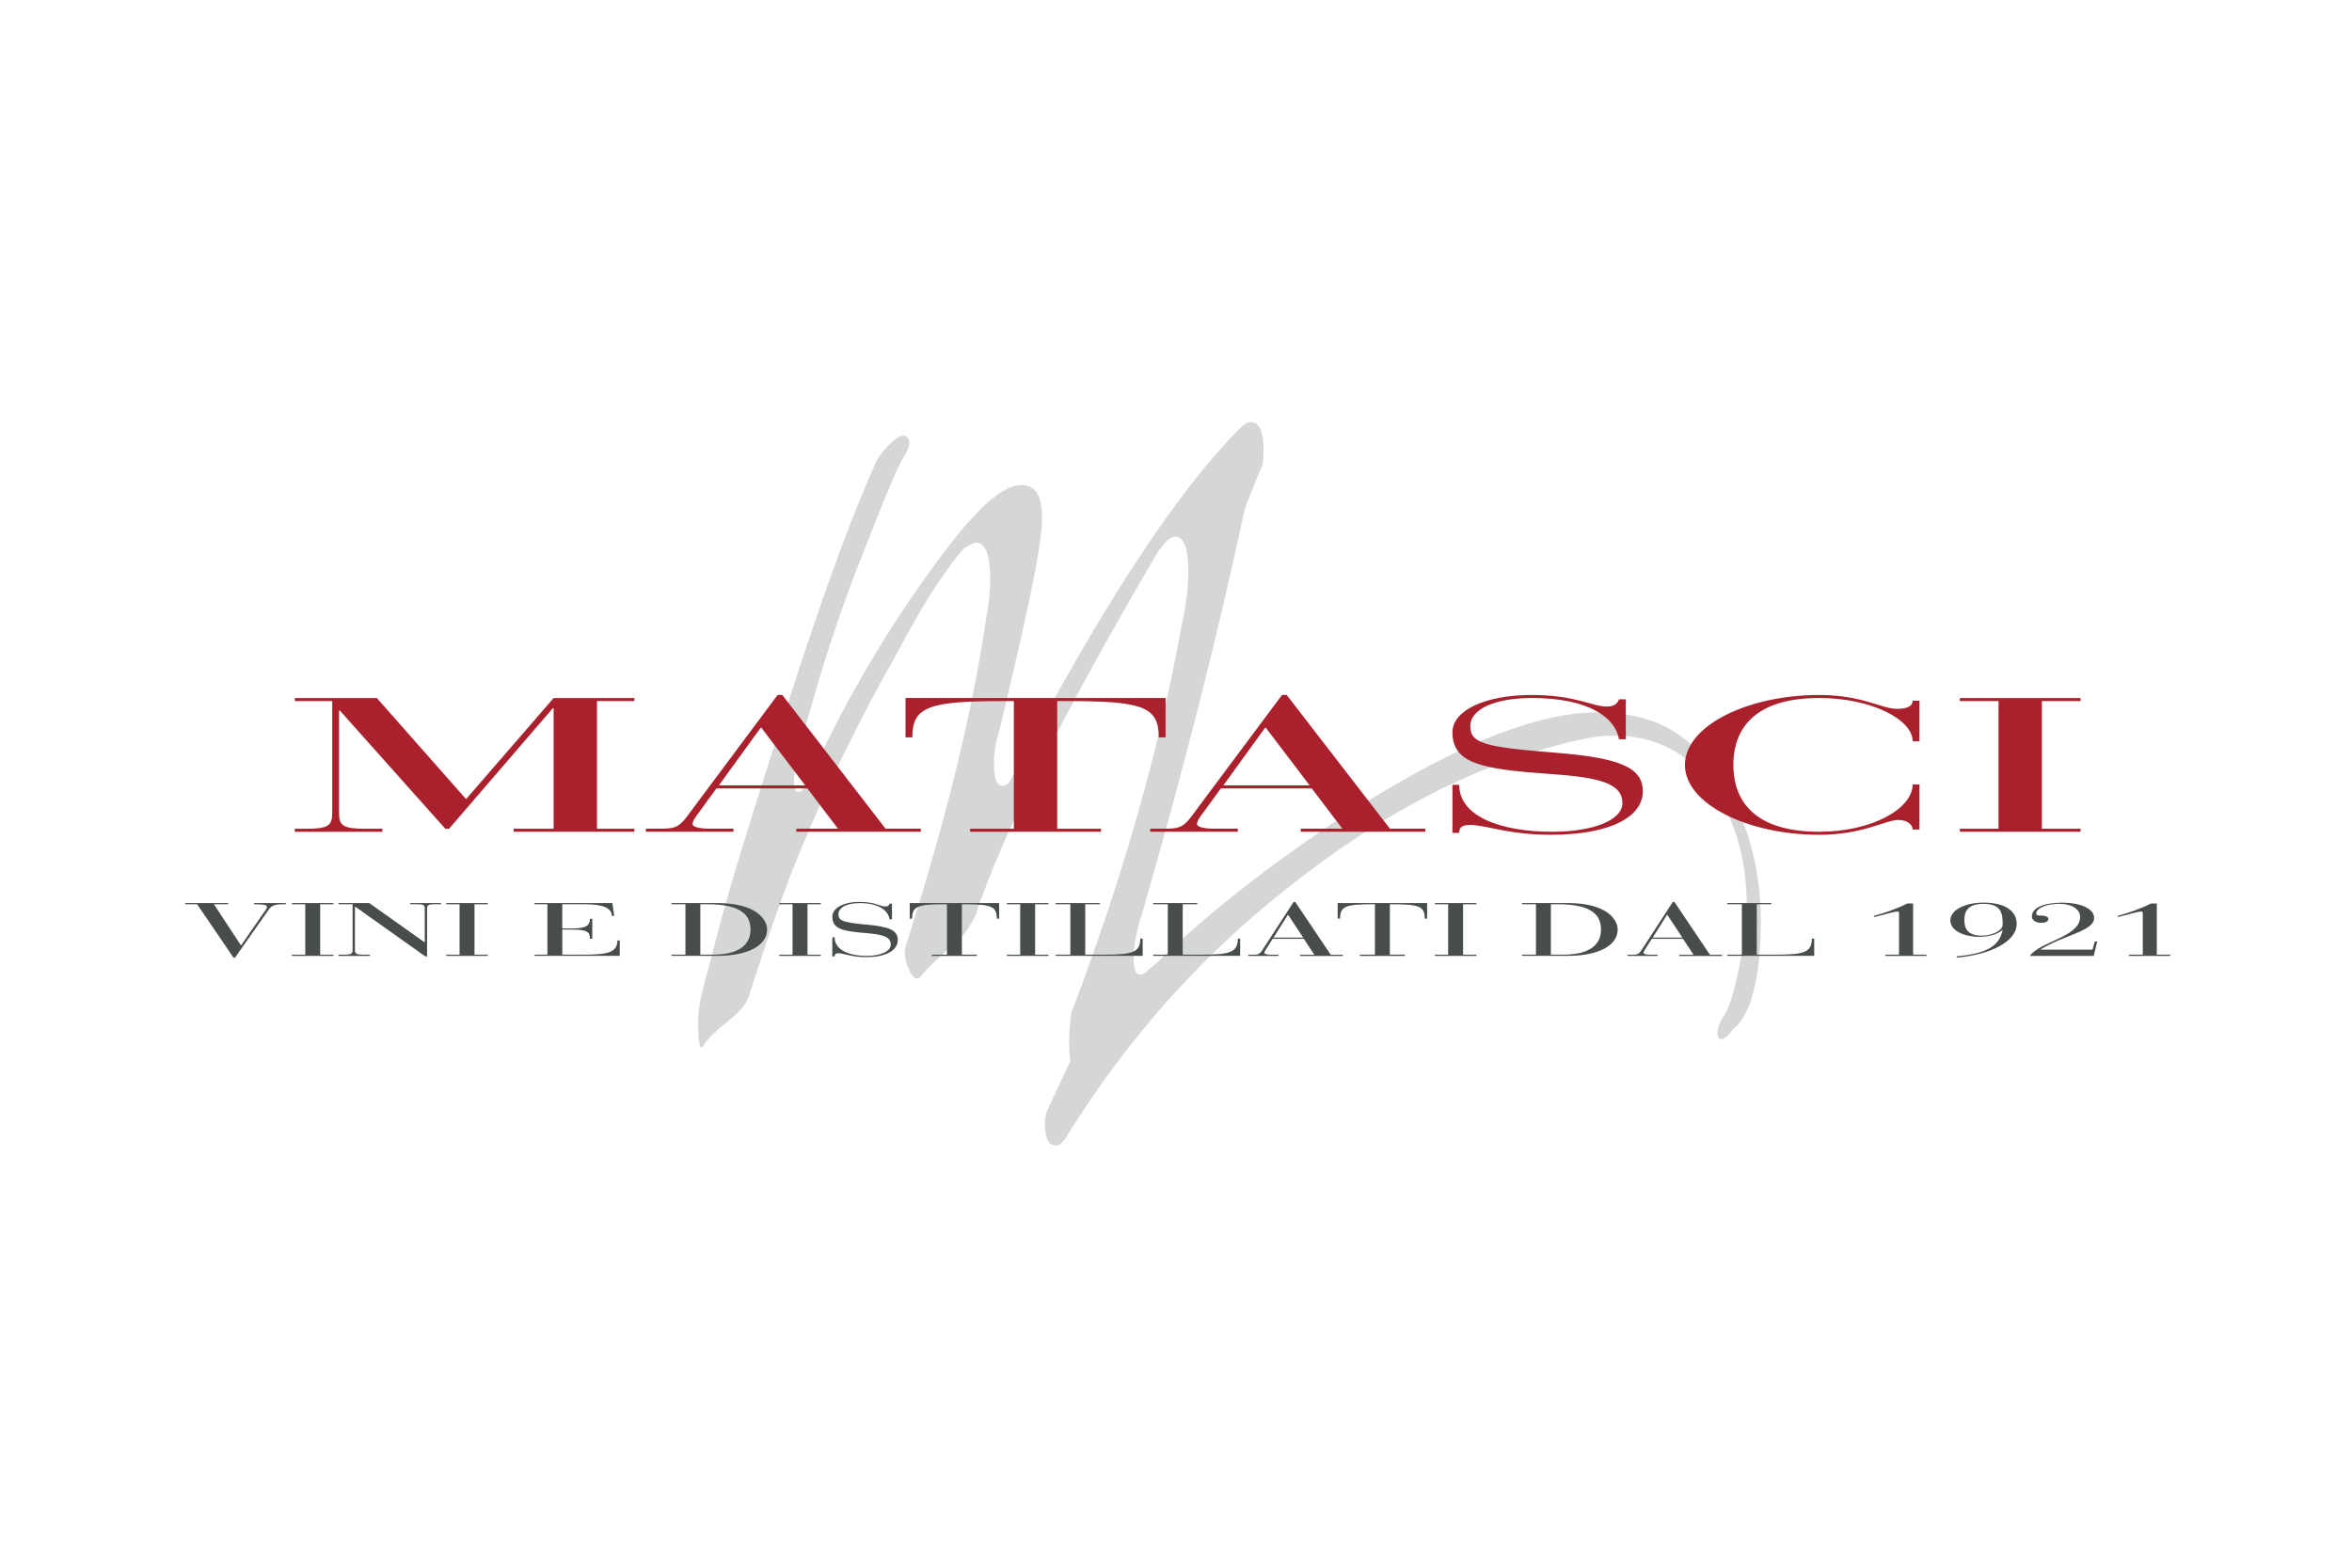 <?xml version="1.0" encoding="UTF-8"?>
<svg xmlns="http://www.w3.org/2000/svg" viewBox="0 0 660 440">
  <defs>
    <style>
      .cls-1 {
        fill: #d4d7d6;
      }

      .cls-2 {
        fill: #aa212d;
      }

      .cls-3 {
        fill: none;
      }

      .cls-4 {
        fill: #474c4d;
      }
    </style>
  </defs>
  <g id="Livello_1" data-name="Livello 1">
    <rect class="cls-3" width="660" height="440"/>
  </g>
  <g id="matasci">
    <g>
      <path class="cls-1" d="m196.04,291.63c-.18-3-.18-5.45,0-7.33.17-2.63,1.14-6.96,2.91-12.97,2.47-10.15,5.65-21.52,9.53-34.13,3.88-12.59,8.38-26.79,13.5-42.58,5.12-15.79,9.71-29.14,13.77-40.05,4.06-10.9,7.5-19.37,10.33-25.39,1.05-1.87,2.55-3.67,4.5-5.36,1.94-1.69,3.35-1.97,4.23-.85.7,1.14.35,2.83-1.06,5.08-1.23,1.51-4.86,9.98-10.85,25.39-6.89,16.92-12.98,35.54-18.27,55.83-2.29,8.66-2.48,12.98-.53,12.98.89,0,1.85-1.13,2.92-3.39,10.59-23.31,23.47-44.92,38.65-64.87,11.12-14.67,19.15-20.31,24.09-16.92,1.76,1.12,2.65,3.94,2.65,8.45,0,3.77-1.02,10.54-3.04,20.31-2.03,9.78-4.99,22.75-8.87,38.92-1.06,3.38-1.59,6.58-1.59,9.59,0,4.14.8,6.2,2.38,6.2,1.06,0,1.94-.74,2.65-2.25,12.36-23.7,23.87-43.72,34.55-60.08,10.68-16.36,20.51-29.05,29.52-38.07,1.05-1.12,2.02-1.69,2.91-1.69,3,0,4.14,3.95,3.44,11.85-.71,1.5-1.46,3.3-2.25,5.35-.8,2.07-1.72,4.42-2.78,7.05-3.53,16.55-7.63,34.13-12.31,52.74-4.68,18.62-10.1,38.64-16.28,60.07-1.77,5.28-2.64,9.78-2.64,13.53,0,3.02.61,4.51,1.85,4.51.71,0,1.41-.37,2.12-1.12.7-.75,1.59-1.51,2.64-2.25,13.05-12.79,29.38-25.76,48.97-38.93,13.77-9.02,26.34-16.16,37.72-21.43,11.38-5.26,21.75-8.46,31.1-9.58,7.59-.75,14.47-.09,20.64,1.97,6.18,2.07,11.65,6.12,16.41,12.13,9.71,12.04,14.56,26.9,14.56,44.56,0,5.28-.35,10.15-1.06,14.67-1.24,7.53-3.44,12.6-6.61,15.23-1.42,1.88-2.56,2.82-3.45,2.82-.71,0-1.06-.56-1.06-1.69,0-1.5.66-3.19,1.99-5.08,1.32-1.87,2.78-6.76,4.37-14.66,1.24-6.39,1.86-11.66,1.86-15.8,0-13.15-3.18-24.26-9.54-33.28-6.71-9.77-15.97-14.66-27.79-14.66-1.41,0-2.91.1-4.5.28-1.58.19-3.17.48-4.76.85-25.94,5.64-51.7,18.24-77.29,37.79-27,20.31-49.5,45.13-67.5,74.46-.89,1.12-1.68,1.69-2.39,1.69-2.11,0-3.18-2.07-3.18-6.2,0-1.52.27-2.83.79-3.95l6.36-13.53c-.53-3.76-.44-8.27.27-13.54,14.47-37.97,24.79-74.26,30.97-108.86,1.23-5.27,1.85-10.33,1.85-15.23,0-6.39-1.24-9.59-3.7-9.59-1.42,0-3.18,1.7-5.3,5.08-26.47,45.13-43.42,78.97-50.82,101.53-.35.76-1.02,1.89-1.98,3.39-.98,1.5-2.43,3.01-4.37,4.51-2.3,2.25-4.15,4.05-5.56,5.35-1.42,1.33-2.56,2.54-3.44,3.67-1.06,1.12-2.16.38-3.31-2.25-1.15-2.63-1.37-4.88-.67-6.77,5.3-16.55,9.84-32.44,13.63-47.67,3.79-15.23,6.75-29.98,8.87-44.27.71-3.39,1.06-6.95,1.06-10.72,0-6.78-1.32-10.16-3.97-10.16-.71,0-1.85.57-3.44,1.69-1.77,1.89-4.24,5.17-7.41,9.87-3.18,4.71-7.06,11.38-11.64,20.03-10.24,18.05-19.06,36.09-26.48,54.15-1.94,4.5-4.14,10.24-6.61,17.19-2.47,6.96-5.21,15.14-8.21,24.53-.53,1.89-2.65,4.33-6.35,7.34-1.95,1.5-3.44,2.82-4.5,3.95-1.06,1.13-1.77,2.07-2.12,2.82-.53.38-.89-.36-1.06-2.26Z"/>
      <g>
        <path class="cls-2" d="m93.23,196.77h-10.49v-.85h23.01l25.04,28.37,24.56-28.37h22.66v.85h-10.49v35.83h10.49v.85h-33.87v-.85h11.21v-33.8h-.24l-29.09,33.8h-1.07l-29.57-33.16h-.24v28.74c0,3.52,1.07,4.43,7.39,4.43h4.77v.85h-24.56v-.85h3.1c6.32,0,7.39-.91,7.39-4.43v-31.4Z"/>
        <path class="cls-2" d="m226.55,221.29h-25.52l-4.89,6.72c-.83,1.07-1.79,2.35-1.79,3.25,0,.75,1.43,1.33,5.25,1.33h6.2v.85h-24.56v-.85h3.82c3.7,0,5.25-.16,7.51-3.15l25.64-34.39h1.31l28.98,37.54h9.9v.85h-34.94v-.85h11.69l-8.59-11.3Zm-12.88-17.01h-.24l-11.69,16.15h24.21l-12.28-16.15Z"/>
        <path class="cls-2" d="m284.51,196.77h-2.5c-21.23,0-26,1.44-26,10.18h-1.91v-11.04h72.98v11.04h-1.91c0-8.74-4.77-10.18-25.88-10.18h-2.62v35.83h12.28v.85h-36.73v-.85h12.28v-35.83Z"/>
        <path class="cls-2" d="m368.1,221.29h-25.52l-4.89,6.72c-.83,1.07-1.79,2.35-1.79,3.25,0,.75,1.43,1.33,5.25,1.33h6.2v.85h-24.57v-.85h3.82c3.7,0,5.25-.16,7.51-3.15l25.64-34.39h1.31l28.98,37.54h9.9v.85h-34.94v-.85h11.69l-8.59-11.3Zm-12.88-17.01h-.24l-11.69,16.15h24.21l-12.28-16.15Z"/>
        <path class="cls-2" d="m407.57,220.28h1.91c0,8.96,11.81,13.17,26.12,13.17,11.45,0,19.67-3.25,19.67-8.05,0-5.54-6.44-7.2-20.15-8.16-18.72-1.33-27.55-2.72-27.55-11.68,0-6.08,8.95-10.5,22.3-10.5,12.28,0,16.93,3.25,20.99,3.25,2.74,0,3.1-1.33,3.46-2.03h1.91v11.2h-1.91c-1.07-6.08-8.47-11.57-24.44-11.57-10.14,0-17.29,2.99-17.29,7.89s4.05,5.86,23.85,7.46c17.41,1.39,24.56,3.89,24.56,10.82s-8.58,12.21-25.88,12.21c-11.92,0-18.24-2.77-22.66-2.77-2.86,0-2.98,1.33-2.98,2.24h-1.91v-13.49Z"/>
        <path class="cls-2" d="m538.63,208.07h-1.91c0-6.13-11.57-12.16-26.23-12.16-21.23,0-24.09,11.78-24.09,18.77s2.86,18.77,24.09,18.77c15.03,0,26.23-6.61,26.23-13.28h1.91v12.64h-1.91c0-1.07-1.19-2.67-4.05-2.67-3.58,0-9.9,4.16-22.18,4.16-20.15,0-37.68-8.69-37.68-19.62s17.53-19.62,37.68-19.62c12.16,0,17.41,3.89,21.82,3.89,3.34,0,4.41-1.01,4.41-2.29h1.91v11.41Z"/>
        <path class="cls-2" d="m560.81,196.77h-10.85v-.85h33.87v.85h-10.85v35.83h10.85v.85h-33.87v-.85h10.85v-35.83Z"/>
      </g>
      <g>
        <path class="cls-4" d="m67.58,265.32h.08l5.82-8.4c.98-1.41,1.44-1.96,1.44-2.32,0-.46-.37-.8-3.2-.8h-.45v-.34h8.94v.34h-1.11c-2.34,0-3.03.59-3.65,1.45l-9.51,13.54h-.41l-10.21-14.99h-3.32v-.34h12.02v.34h-3.98l7.55,11.52Z"/>
        <path class="cls-4" d="m85.66,253.8h-3.73v-.34h11.65v.34h-3.73v14.15h3.73v.34h-11.65v-.34h3.73v-14.15Z"/>
        <path class="cls-4" d="m99.68,254.47h-.08v12.28c0,1.01.66,1.2,2.54,1.2h1.64v.34h-8.78v-.34h1.4c1.89,0,2.54-.19,2.54-1.2v-12.95h-3.94v-.34h8.61l15.5,10.99h.08v-9.52c0-.86-.33-1.14-2.13-1.14h-1.93v-.34h8.65v.34h-1.8c-1.8,0-2.13.27-2.13,1.14v13.48h-.53l-19.64-13.94Z"/>
        <path class="cls-4" d="m128.96,253.8h-3.73v-.34h11.65v.34h-3.73v14.15h3.73v.34h-11.65v-.34h3.73v-14.15Z"/>
        <path class="cls-4" d="m153.6,253.8h-3.61v-.34h21.86l.49,3.58h-.66c0-2.42-3.12-3.24-7.46-3.24h-6.44v6.78h3.08c4.26,0,4.68-1.33,4.68-2.7h.66v5.6h-.66c0-1.6-.41-2.57-4.72-2.57h-3.03v7.03h5.62c6.64,0,9.84-.4,9.84-3.98h.66v4.32h-23.91v-.34h3.61v-14.15Z"/>
        <path class="cls-4" d="m192.34,253.8h-3.9v-.34h12.84c10.91,0,13.98,4.61,13.98,7.41,0,4.59-5.54,7.41-13.94,7.41h-12.88v-.34h3.9v-14.15Zm4.18,14.15h3.53c3.69,0,10.54-.72,10.54-7.08,0-3.6-2.01-7.08-12.06-7.08h-2.01v14.15Z"/>
        <path class="cls-4" d="m222.4,253.8h-3.73v-.34h11.65v.34h-3.73v14.15h3.73v.34h-11.65v-.34h3.73v-14.15Z"/>
        <path class="cls-4" d="m233.55,263.09h.66c0,3.54,4.06,5.2,8.98,5.2,3.94,0,6.77-1.29,6.77-3.18,0-2.19-2.21-2.84-6.93-3.22-6.44-.53-9.47-1.07-9.47-4.61,0-2.4,3.08-4.15,7.67-4.15,4.22,0,5.82,1.29,7.22,1.29.94,0,1.07-.53,1.19-.8h.66v4.42h-.66c-.37-2.4-2.91-4.57-8.41-4.57-3.49,0-5.95,1.18-5.95,3.12s1.39,2.32,8.2,2.95c5.99.55,8.45,1.54,8.45,4.28s-2.95,4.82-8.9,4.82c-4.1,0-6.27-1.09-7.79-1.09-.98,0-1.03.53-1.03.88h-.66v-5.33Z"/>
        <path class="cls-4" d="m265.74,253.8h-.86c-7.3,0-8.94.57-8.94,4.02h-.66v-4.36h25.1v4.36h-.66c0-3.45-1.64-4.02-8.9-4.02h-.9v14.15h4.22v.34h-12.63v-.34h4.22v-14.15Z"/>
        <path class="cls-4" d="m286.28,253.8h-3.73v-.34h11.65v.34h-3.73v14.15h3.73v.34h-11.65v-.34h3.73v-14.15Z"/>
        <path class="cls-4" d="m300.34,253.8h-4.1v-.34h12.39v.34h-4.1v14.15h5.13c7.87,0,10.33-.53,10.33-4.51h.66v4.84h-24.4v-.34h4.1v-14.15Z"/>
        <path class="cls-4" d="m327.69,253.8h-4.1v-.34h12.39v.34h-4.1v14.15h5.13c7.87,0,10.34-.53,10.34-4.51h.65v4.84h-24.4v-.34h4.1v-14.15Z"/>
        <path class="cls-4" d="m365.9,263.49h-8.78l-1.68,2.65c-.29.42-.62.93-.62,1.29,0,.29.49.53,1.8.53h2.13v.34h-8.45v-.34h1.31c1.27,0,1.8-.06,2.58-1.24l8.82-13.58h.45l9.97,14.83h3.4v.34h-12.02v-.34h4.02l-2.95-4.46Zm-4.43-6.72h-.08l-4.02,6.38h8.32l-4.22-6.38Z"/>
        <path class="cls-4" d="m385.83,253.8h-.86c-7.3,0-8.94.57-8.94,4.02h-.66v-4.36h25.1v4.36h-.66c0-3.45-1.64-4.02-8.9-4.02h-.9v14.15h4.22v.34h-12.63v-.34h4.22v-14.15Z"/>
        <path class="cls-4" d="m406.37,253.8h-3.73v-.34h11.65v.34h-3.73v14.15h3.73v.34h-11.65v-.34h3.73v-14.15Z"/>
        <path class="cls-4" d="m431.01,253.8h-3.9v-.34h12.84c10.91,0,13.99,4.61,13.99,7.41,0,4.59-5.54,7.41-13.95,7.41h-12.88v-.34h3.9v-14.15Zm4.18,14.15h3.53c3.69,0,10.54-.72,10.54-7.08,0-3.6-2.01-7.08-12.06-7.08h-2.01v14.15Z"/>
        <path class="cls-4" d="m472.3,263.49h-8.78l-1.68,2.65c-.29.42-.62.93-.62,1.29,0,.29.49.53,1.8.53h2.13v.34h-8.45v-.34h1.31c1.27,0,1.8-.06,2.58-1.24l8.82-13.58h.45l9.97,14.83h3.4v.34h-12.02v-.34h4.02l-2.95-4.46Zm-4.43-6.72h-.08l-4.02,6.38h8.32l-4.22-6.38Z"/>
        <path class="cls-4" d="m488.78,253.8h-4.1v-.34h12.39v.34h-4.1v14.15h5.12c7.88,0,10.34-.53,10.34-4.51h.66v4.84h-24.4v-.34h4.1v-14.15Z"/>
        <path class="cls-4" d="m532.9,256.33c0-.3-.04-.51-.45-.51-.62,0-4.1.91-6.52,1.58v-.36c2.75-.78,6.56-2.02,9.23-3.45h1.68v14.36h3.77v.34h-11.57v-.34h3.85v-11.62Z"/>
        <path class="cls-4" d="m549.01,268.41c8.49-.74,12.02-2.88,12.96-7.39h-.08c-1.07.97-3.36,1.92-6.32,1.92-4.51,0-8.28-1.71-8.28-4.65,0-2.67,3.73-4.95,9.31-4.95,6.64,0,9.31,2.76,9.31,5.94,0,5.08-7.59,8.7-16.73,9.48l-.17-.34Zm7.18-5.81c2.46,0,5-1.1,5.66-2.4.04-.27.12-.57.12-.88,0-2.8-.29-5.64-5.37-5.64s-5.37,2.82-5.37,4.68c.04,2.04.7,4.25,4.96,4.25Z"/>
        <path class="cls-4" d="m587.52,268.29h-17.92c2.71-3.96,14.11-5.37,14.11-10.89,0-2.02-1.93-3.73-6.03-3.73-2.83,0-6.28,1.03-6.28,2.72,0,.5.45.59,1.35.59,1.11,0,2.05.27,2.05.95.08.78-1.23,1.12-2.17,1.08-1.48,0-2.58-.97-2.46-1.81,0-2.7,4.02-3.85,8.57-3.85,4.8,0,8.9,1.54,8.9,4.3,0,3.71-8.32,4.67-15.13,8.89h14.68l.62-2.3h.7l-.99,4.06Z"/>
        <path class="cls-4" d="m601.29,256.33c0-.3-.04-.51-.45-.51-.62,0-4.1.91-6.52,1.58v-.36c2.75-.78,6.56-2.02,9.23-3.45h1.68v14.36h3.78v.34h-11.57v-.34h3.85v-11.62Z"/>
      </g>
    </g>
  </g>
</svg>